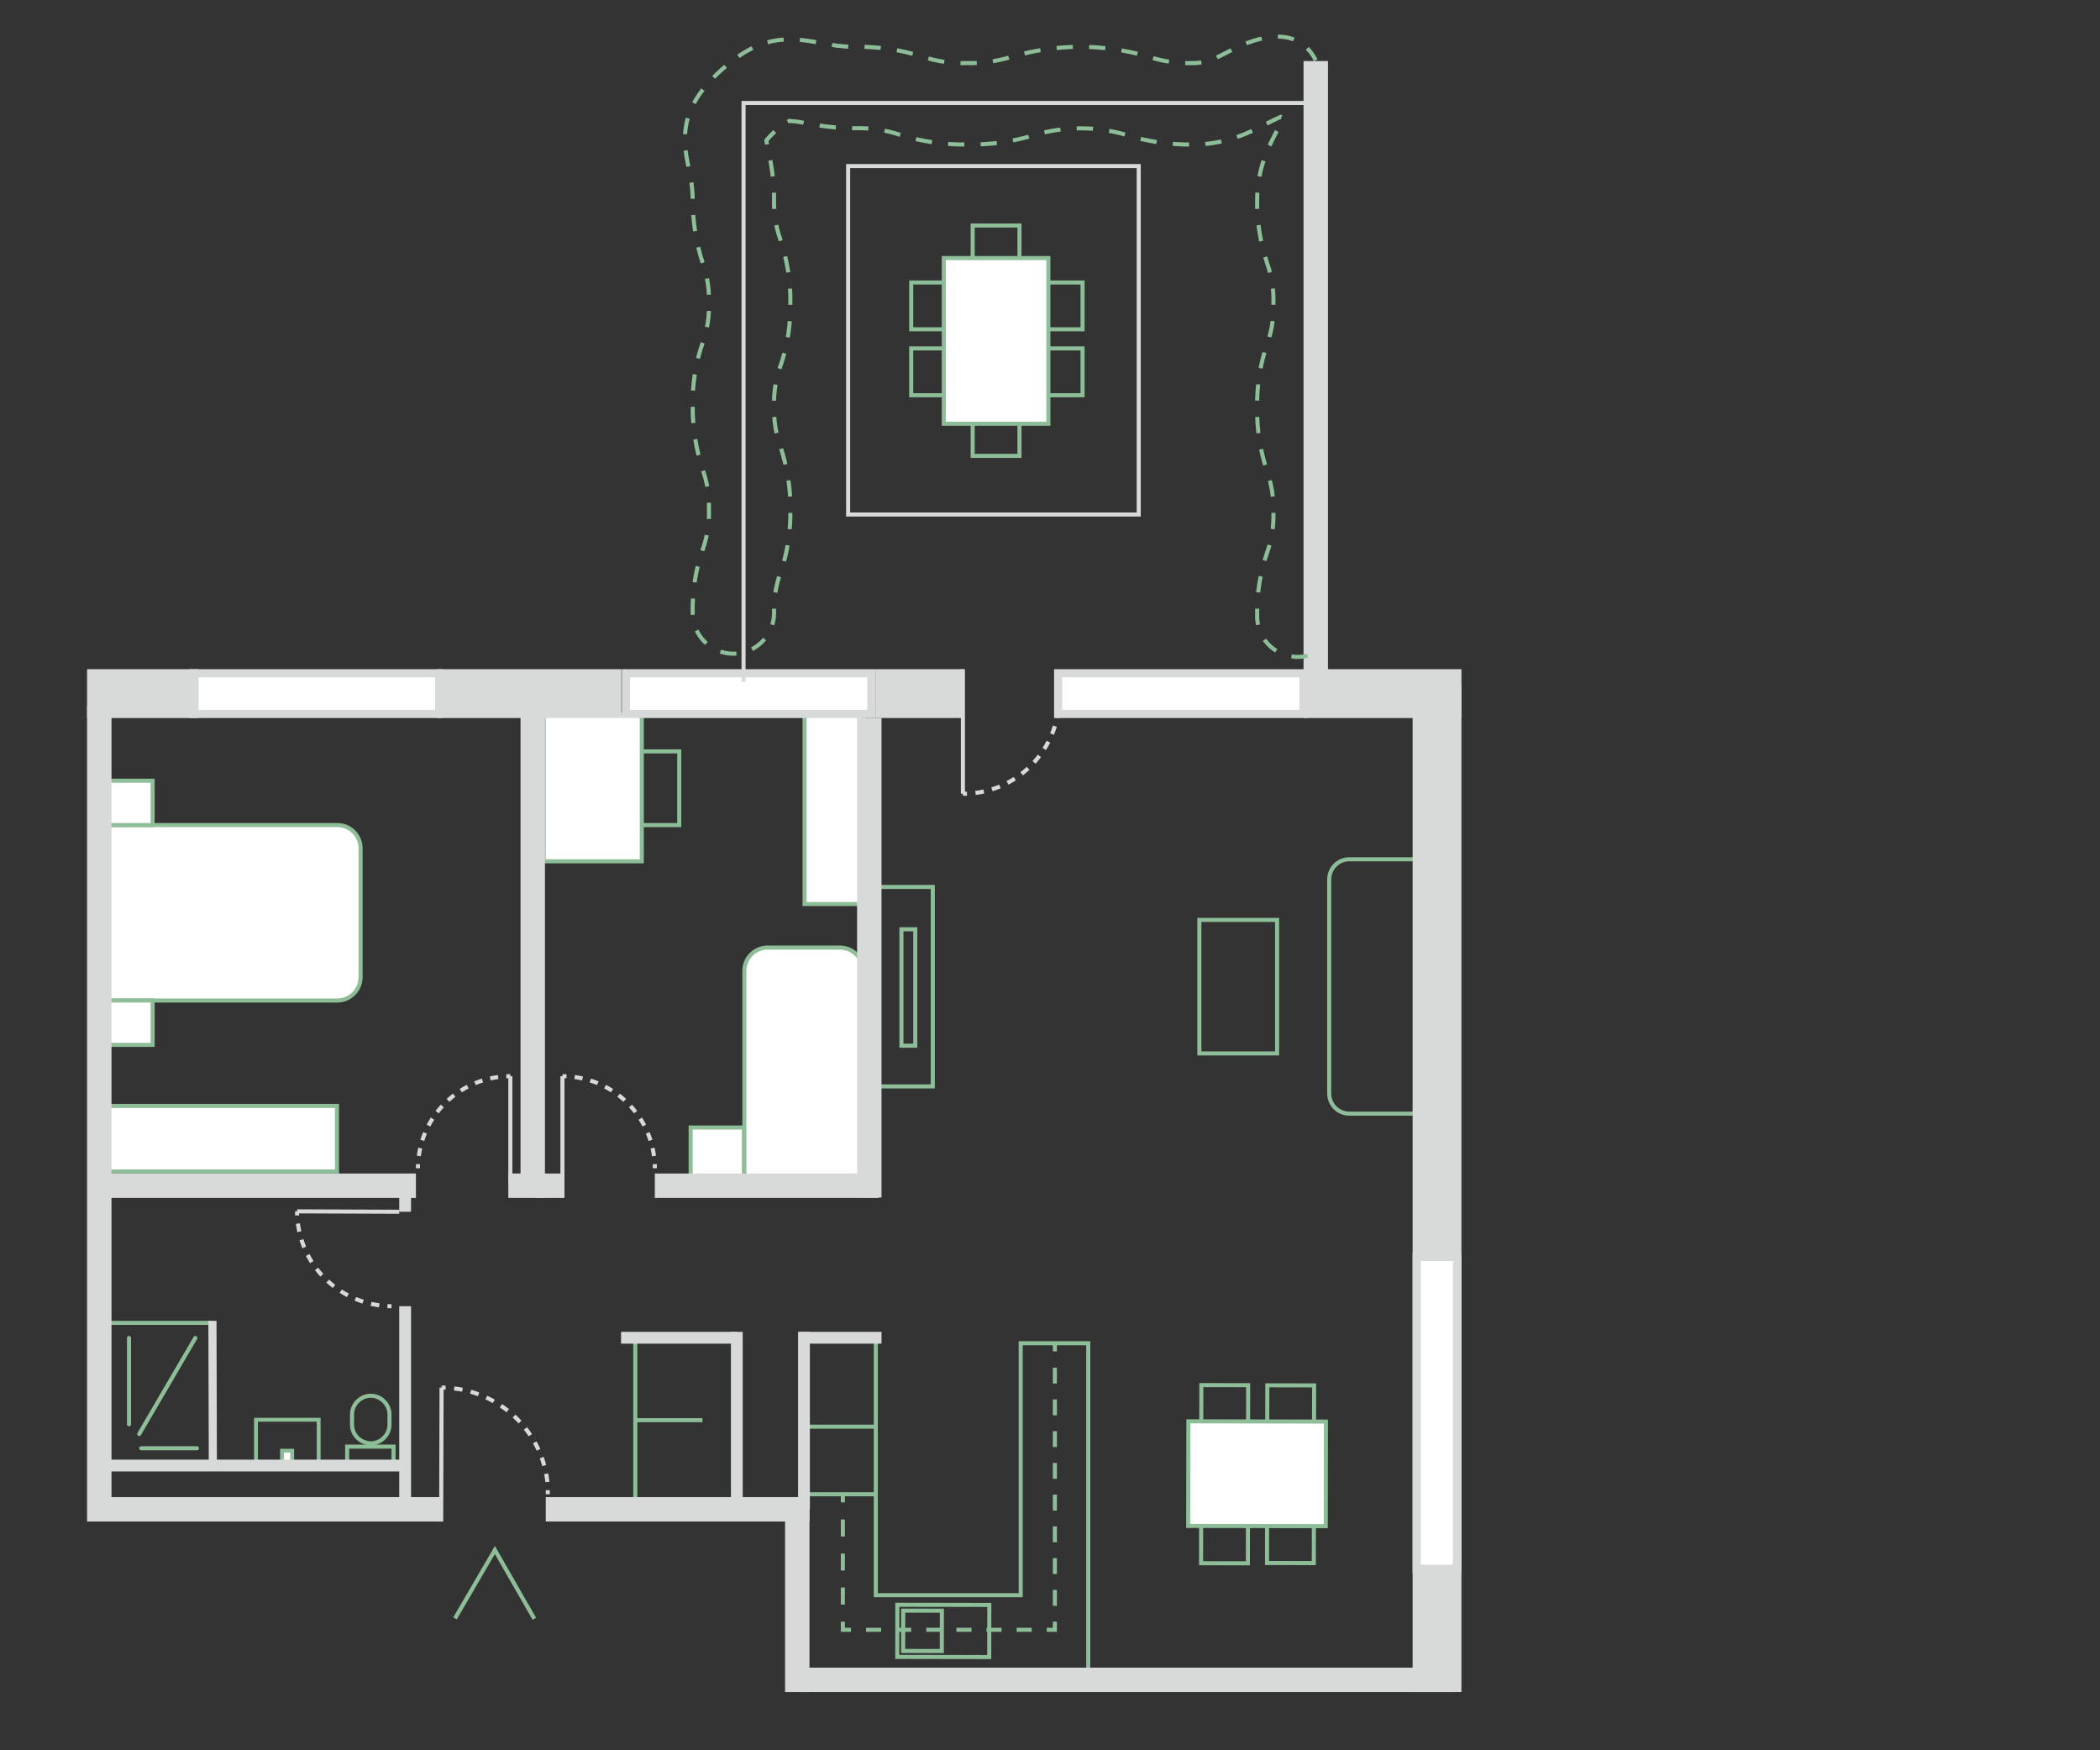 <?xml version="1.0" encoding="UTF-8"?> <!-- Generator: Adobe Illustrator 25.0.1, SVG Export Plug-In . SVG Version: 6.00 Build 0) --> <svg xmlns="http://www.w3.org/2000/svg" xmlns:xlink="http://www.w3.org/1999/xlink" version="1.1" id="Calque_1" x="0px" y="0px" viewBox="0 0 516 430" style="enable-background:new 0 0 516 430;" xml:space="preserve"><rect x="0" y="0" width="516" height="430" fill="#333333" stroke="none"/> <style type="text/css"> .st0{fill:#FFFFFF;stroke:#8DBE98;stroke-miterlimit:10;} .st1{fill:none;stroke:#8DBE98;stroke-miterlimit:10;} .st2{fill:none;stroke:#8DBE98;stroke-miterlimit:10;stroke-dasharray:4.18,4.18;} .st3{fill:none;stroke:#8DBE98;stroke-miterlimit:10;stroke-dasharray:3.7,3.7;} .st4{fill:none;stroke:#8DBE98;stroke-miterlimit:10;stroke-dasharray:3.9,3.9;} .st5{fill:none;stroke:#8DBE98;stroke-width:0.95;stroke-miterlimit:10;} .st6{fill:#FFFFFF;stroke:#8DBE98;stroke-width:0.95;stroke-miterlimit:10;} .st7{fill:none;stroke:#8DBE98;stroke-linecap:round;stroke-miterlimit:10;} .st8{fill:none;stroke:#D8D9D9;stroke-width:2;stroke-miterlimit:10;} .st9{fill:#FFFFFF;} .st10{fill:#D8D9D9;} .st11{fill:none;stroke:#D8D9D9;stroke-miterlimit:10;} .st12{fill:none;stroke:#D8D9D9;stroke-miterlimit:10;stroke-dasharray:1.97,1.97;} .st13{fill:none;stroke:#D8D9D9;stroke-miterlimit:10;stroke-dasharray:2.07,2.07;} .st14{fill:none;stroke:#D8D9D9;stroke-miterlimit:10;stroke-dasharray:2.06,2.06;} .st15{fill:none;stroke:#D8D9D9;stroke-miterlimit:10;stroke-dasharray:2.03,2.03;} .st16{fill:none;stroke:#8DBE98;stroke-miterlimit:10;stroke-dasharray:4,4;} </style> <g id="amménagements"> <path class="st0" d="M82.9,245.8H26.6l0,0v-43.1l0,0h56.3c3.1,0,5.7,2.5,5.7,5.7v31.8C88.5,243.3,86,245.8,82.9,245.8z"></path> <rect x="26.6" y="245.8" class="st0" width="10.9" height="10.9"></rect> <rect x="26.6" y="191.8" class="st0" width="10.9" height="10.9"></rect> <rect x="26.4" y="271.7" class="st0" width="56.4" height="16.1"></rect> <rect x="294.7" y="226" class="st1" width="19.1" height="32.8"></rect> <path class="st1" d="M348,273.6h-16.4c-2.8,0-5-2.2-5-5v-52.5c0-2.8,2.2-5,5-5H348l0,0V273.6L348,273.6z"></path> <rect x="215.6" y="217.9" class="st1" width="13.6" height="49"></rect> <rect x="221.5" y="228.3" class="st1" width="3.4" height="28.6"></rect> <polyline class="st1" points="131.3,397.7 121.6,380.8 111.8,397.6 "></polyline> <rect x="225.4" y="389.3" transform="matrix(1.745302e-03 -1 1 1.745302e-03 -169.225 631.779)" class="st1" width="12.8" height="22.6"></rect> <rect x="221.7" y="395.9" transform="matrix(1.745302e-03 -1 1 1.745302e-03 -174.37 626.605)" class="st1" width="9.9" height="9.5"></rect> <polyline class="st1" points="215.2,330 215.2,391.9 250.8,391.9 250.8,330 267.4,330 267.4,409.7 "></polyline> <line class="st1" x1="198.6" y1="367.1" x2="215.2" y2="367.1"></line> <line class="st1" x1="198.6" y1="350.5" x2="215.2" y2="350.5"></line> <line class="st1" x1="207.1" y1="367.1" x2="207.1" y2="369.1"></line> <line class="st2" x1="207.1" y1="373.3" x2="207.1" y2="396.3"></line> <polyline class="st1" points="207.1,398.4 207.1,400.4 209.1,400.4 "></polyline> <line class="st3" x1="212.8" y1="400.4" x2="255.4" y2="400.4"></line> <polyline class="st1" points="257.2,400.4 259.2,400.4 259.2,398.4 "></polyline> <line class="st4" x1="259.2" y1="394.5" x2="259.2" y2="334"></line> <line class="st1" x1="259.2" y1="332" x2="259.2" y2="330"></line> <line class="st1" x1="156.1" y1="328.6" x2="156.1" y2="369.3"></line> <line class="st1" x1="156.1" y1="348.9" x2="172.6" y2="348.9"></line> <rect x="309.1" y="342.6" transform="matrix(1.745302e-03 -1 1 1.745302e-03 -31.767 664.74)" class="st1" width="15.9" height="11.5"></rect> <rect x="293" y="342.5" transform="matrix(1.745302e-03 -1 1 1.745302e-03 -47.851 648.589)" class="st1" width="15.9" height="11.5"></rect> <rect x="309.1" y="370.4" transform="matrix(1.745302e-03 -1 1 1.745302e-03 -59.619 692.443)" class="st1" width="15.9" height="11.5"></rect> <rect x="292.9" y="370.3" transform="matrix(1.745302e-03 -1 1 1.745302e-03 -75.692 676.302)" class="st1" width="15.9" height="11.5"></rect> <rect x="296" y="345.2" transform="matrix(1.745302e-03 -1 1 1.745302e-03 -53.76 670.282)" class="st0" width="25.7" height="33.8"></rect> <path class="st1" d="M86.5,350v-2.5c0-2.5,2.1-4.6,4.6-4.6h0c2.5,0,4.6,2.1,4.6,4.6v2.5c0,2.5-2.1,4.6-4.6,4.6h0 C88.5,354.5,86.5,352.5,86.5,350z"></path> <rect x="85.3" y="355.4" class="st1" width="11.4" height="3.9"></rect> <rect x="62.9" y="348.8" class="st5" width="15.4" height="10.4"></rect> <rect x="69.3" y="356.4" class="st6" width="2.5" height="2.9"></rect> <line class="st7" x1="26.5" y1="351.8" x2="26.5" y2="339"></line> <line class="st7" x1="31.7" y1="328.7" x2="31.7" y2="349.9"></line> <line class="st7" x1="48" y1="328.7" x2="34.2" y2="352.3"></line> <line class="st1" x1="52.2" y1="325" x2="23.9" y2="325"></line> <line class="st8" x1="52.2" y1="324.5" x2="52.3" y2="359.3"></line> <line class="st7" x1="34.7" y1="355.8" x2="48.4" y2="355.8"></line> <rect x="169.7" y="277" class="st0" width="13.1" height="13.1"></rect> <path class="st0" d="M212,290.1h-29.1l0,0v-51.6c0-3.1,2.5-5.7,5.7-5.7h0h17.8c3.1,0,5.7,2.5,5.7,5.7l0,0V290.1L212,290.1z"></path> <rect x="148.8" y="184.6" class="st1" width="18.1" height="18.1"></rect> <rect x="133.6" y="175.5" class="st0" width="24.1" height="36.1"></rect> <rect x="197.7" y="175.4" class="st0" width="14.4" height="46.7"></rect> </g> <g id="MURS"> <rect x="153.8" y="165.4" class="st9" width="60.3" height="9.9"></rect> <path class="st10" d="M213.1,166.4v8h-58.3v-8H213.1 M215.1,164.4h-62.3v12h62.3V164.4z"></path> <rect x="260" y="165.4" class="st9" width="60.3" height="9.9"></rect> <path class="st10" d="M319.3,166.4v8H261v-8H319.3 M321.3,164.4H259v12h62.3V164.4z"></path> <rect x="47.5" y="165.4" class="st9" width="60.3" height="9.9"></rect> <path class="st10" d="M106.9,166.4v8H48.5v-8H106.9 M108.9,164.4H46.5v12h62.3V164.4z"></path> <line class="st11" x1="125.4" y1="290.7" x2="125.4" y2="264.4"></line> <path class="st11" d="M125.4,264.4h-1"></path> <path class="st12" d="M122.4,264.6c-10.5,1.4-18.7,9.9-19.6,20.4"></path> <path class="st11" d="M102.7,286c0,0.3,0,0.7,0,1"></path> <line class="st11" x1="138.2" y1="294.3" x2="138.2" y2="264.4"></line> <path class="st11" d="M138.2,264.4h1"></path> <path class="st12" d="M141.2,264.6c10.5,1.4,18.7,9.9,19.6,20.4"></path> <path class="st11" d="M160.9,286c0,0.3,0,0.7,0,1"></path> <line class="st11" x1="236.6" y1="164.4" x2="236.6" y2="195"></line> <path class="st11" d="M236.6,195c0.3,0,0.7,0,1,0"></path> <path class="st13" d="M239.7,194.8c11-1.4,19.5-10.4,20.5-21.4"></path> <path class="st11" d="M260.2,172.3c0-0.3,0-0.7,0-1"></path> <line class="st11" x1="108.4" y1="373.8" x2="108.5" y2="340.9"></line> <path class="st11" d="M108.5,340.9h1"></path> <path class="st14" d="M111.6,341.1c12.4,1.5,22.1,11.5,23,24"></path> <path class="st11" d="M134.6,366.1c0,0.3,0,0.7,0,1"></path> <line class="st11" x1="98.1" y1="297.7" x2="73" y2="297.6"></line> <path class="st11" d="M73,297.6c0,0.3,0,0.7,0,1"></path> <path class="st15" d="M73.2,300.6c1.4,10.8,10.1,19.2,21,20.2"></path> <path class="st11" d="M95.2,320.9h1"></path> <rect x="107.4" y="164.4" class="st10" width="45.3" height="12"></rect> <rect x="215.1" y="164.4" class="st10" width="21.5" height="12"></rect> <rect x="320.3" y="164.4" class="st10" width="38.8" height="12"></rect> <rect x="347.1" y="168.1" class="st10" width="12" height="247.6"></rect> <rect x="21.4" y="164.4" class="st10" width="27.4" height="12"></rect> <polygon class="st10" points="133.9,294.3 124.9,294.3 124.9,288.3 127.9,288.3 127.9,170.4 133.9,170.4 "></polygon> <polygon class="st10" points="108.6,373.8 21.4,373.8 21.4,173.3 27.4,173.3 27.4,367.8 108.6,367.8 "></polygon> <rect x="24.4" y="288.3" class="st10" width="77.8" height="6"></rect> <rect x="131.5" y="288.3" class="st10" width="6.7" height="6"></rect> <rect x="160.9" y="288.3" class="st10" width="55" height="6"></rect> <rect x="210.6" y="176.4" class="st10" width="6" height="117.8"></rect> <rect x="320.3" y="15" class="st10" width="6" height="160.1"></rect> <rect x="134.1" y="367.8" class="st10" width="64.8" height="6"></rect> <rect x="196.5" y="409.7" class="st10" width="161.3" height="6"></rect> <rect x="192.9" y="370.8" class="st10" width="6" height="44.9"></rect> <rect x="179.6" y="327.2" class="st10" width="2.9" height="43.6"></rect> <rect x="98.1" y="320.9" class="st10" width="2.9" height="49.9"></rect> <rect x="23.1" y="358.6" class="st10" width="76.5" height="2.9"></rect> <rect x="98.1" y="291.7" class="st10" width="2.9" height="6"></rect> <rect x="196.1" y="327.2" class="st10" width="2.9" height="43.6"></rect> <rect x="152.6" y="327.2" class="st10" width="28.4" height="2.9"></rect> <rect x="196.5" y="327.2" class="st10" width="20.1" height="2.9"></rect> <rect x="250.1" y="69.4" class="st1" width="15.9" height="11.5"></rect> <rect x="250.1" y="85.6" class="st1" width="15.9" height="11.5"></rect> <rect x="223.9" y="69.4" class="st1" width="15.9" height="11.5"></rect> <rect x="223.9" y="85.6" class="st1" width="15.9" height="11.5"></rect> <rect x="239" y="96.1" class="st1" width="11.5" height="15.9"></rect> <rect x="239" y="55.4" class="st1" width="11.5" height="15.9"></rect> <rect x="231.9" y="63.4" class="st0" width="25.7" height="40.7"></rect> <path class="st16" d="M321.3,161.1c-5.4,1.3-10.8-1.9-12.1-7.3c-0.2-0.8-0.3-1.6-0.3-2.4c-0.1-5.4,0.7-10.7,2.5-15.8 c1.1-3.1,1.6-6.4,1.5-9.8c0.1-3.3-0.4-6.6-1.5-9.8c-1.7-5.1-2.6-10.4-2.5-15.8c-0.1-5.4,0.7-10.7,2.5-15.8c1.1-3.1,1.6-6.4,1.5-9.8 c0.1-3.3-0.4-6.6-1.5-9.8c-1.7-5.1-2.6-10.4-2.5-15.8c0-7.7,3-13.4,5.2-17.5c0.4-0.7,0.9-1.6,1.2-2.3c-0.2-0.2-0.4-0.4-0.6-0.5 c-1.1,0.5-2.2,1-3.3,1.6c-4.2,2.2-10.1,5.2-18.2,5.2c-5.6,0.1-11.3-0.7-16.6-2.4c-7.2-2.1-15-2.1-22.2,0c-5.4,1.7-11,2.5-16.6,2.4 c-5.6,0.1-11.3-0.7-16.7-2.4c-3.6-1.2-7.3-1.7-11.1-1.6c-4.2,0-8.3-0.5-12.4-1.3c-1.2-0.3-2.4-0.4-3.6-0.5c0,0-1,0.2-3.7,2.7 c-0.7,0.6-1.4,1.4-2,2.1c0.1,0.6,0.3,1.7,0.5,2.6c0.9,3.9,1.4,7.9,1.4,11.9c-0.1,3.3,0.4,6.6,1.5,9.7c1.7,5.1,2.6,10.4,2.5,15.7 c0.1,5.3-0.7,10.7-2.5,15.7c-1.1,3.1-1.6,6.4-1.5,9.7c-0.1,3.3,0.4,6.6,1.5,9.7c1.7,5.1,2.6,10.4,2.5,15.7 c0.1,5.3-0.7,10.7-2.5,15.7c-1.1,3.1-1.6,6.4-1.5,9.7c0,5.5-4.5,10-10,10s-10-4.5-10-10c-0.1-5.3,0.7-10.7,2.5-15.7 c1.1-3.1,1.6-6.4,1.5-9.7c0.1-3.3-0.4-6.6-1.5-9.7c-1.7-5.1-2.5-10.4-2.5-15.7c-0.1-5.3,0.7-10.7,2.5-15.7c1.1-3.1,1.6-6.4,1.5-9.7 c0.1-3.3-0.4-6.6-1.5-9.7c-1.7-5.1-2.5-10.4-2.5-15.7c0-2.6-0.4-5.2-1-7.8c-1.6-7.6-2.1-14.6,7.6-23.6s16.6-8.6,24.5-7.1 c2.9,0.6,5.8,1,8.7,1c5.6-0.1,11.3,0.7,16.6,2.4c3.6,1.2,7.3,1.7,11.1,1.6c3.8,0.1,7.5-0.5,11.1-1.6c10.9-3.2,22.4-3.2,33.3,0 c3.6,1.2,7.3,1.7,11.1,1.6c3.3,0,5.8-1.3,9-3c4.1-2.1,15.9-7.8,21.1,2.3"></path> <rect x="208.4" y="40.8" class="st11" width="71.4" height="85.6"></rect> <polyline class="st11" points="182.7,167.5 182.7,25.3 321.3,25.3 "></polyline> <rect x="348.1" y="308.8" class="st9" width="10" height="76.6"></rect> <path class="st10" d="M357,309.8v74.6h-7.9v-74.6H357 M359.1,307.8h-12v78.6h12V307.8z"></path> </g> </svg> 